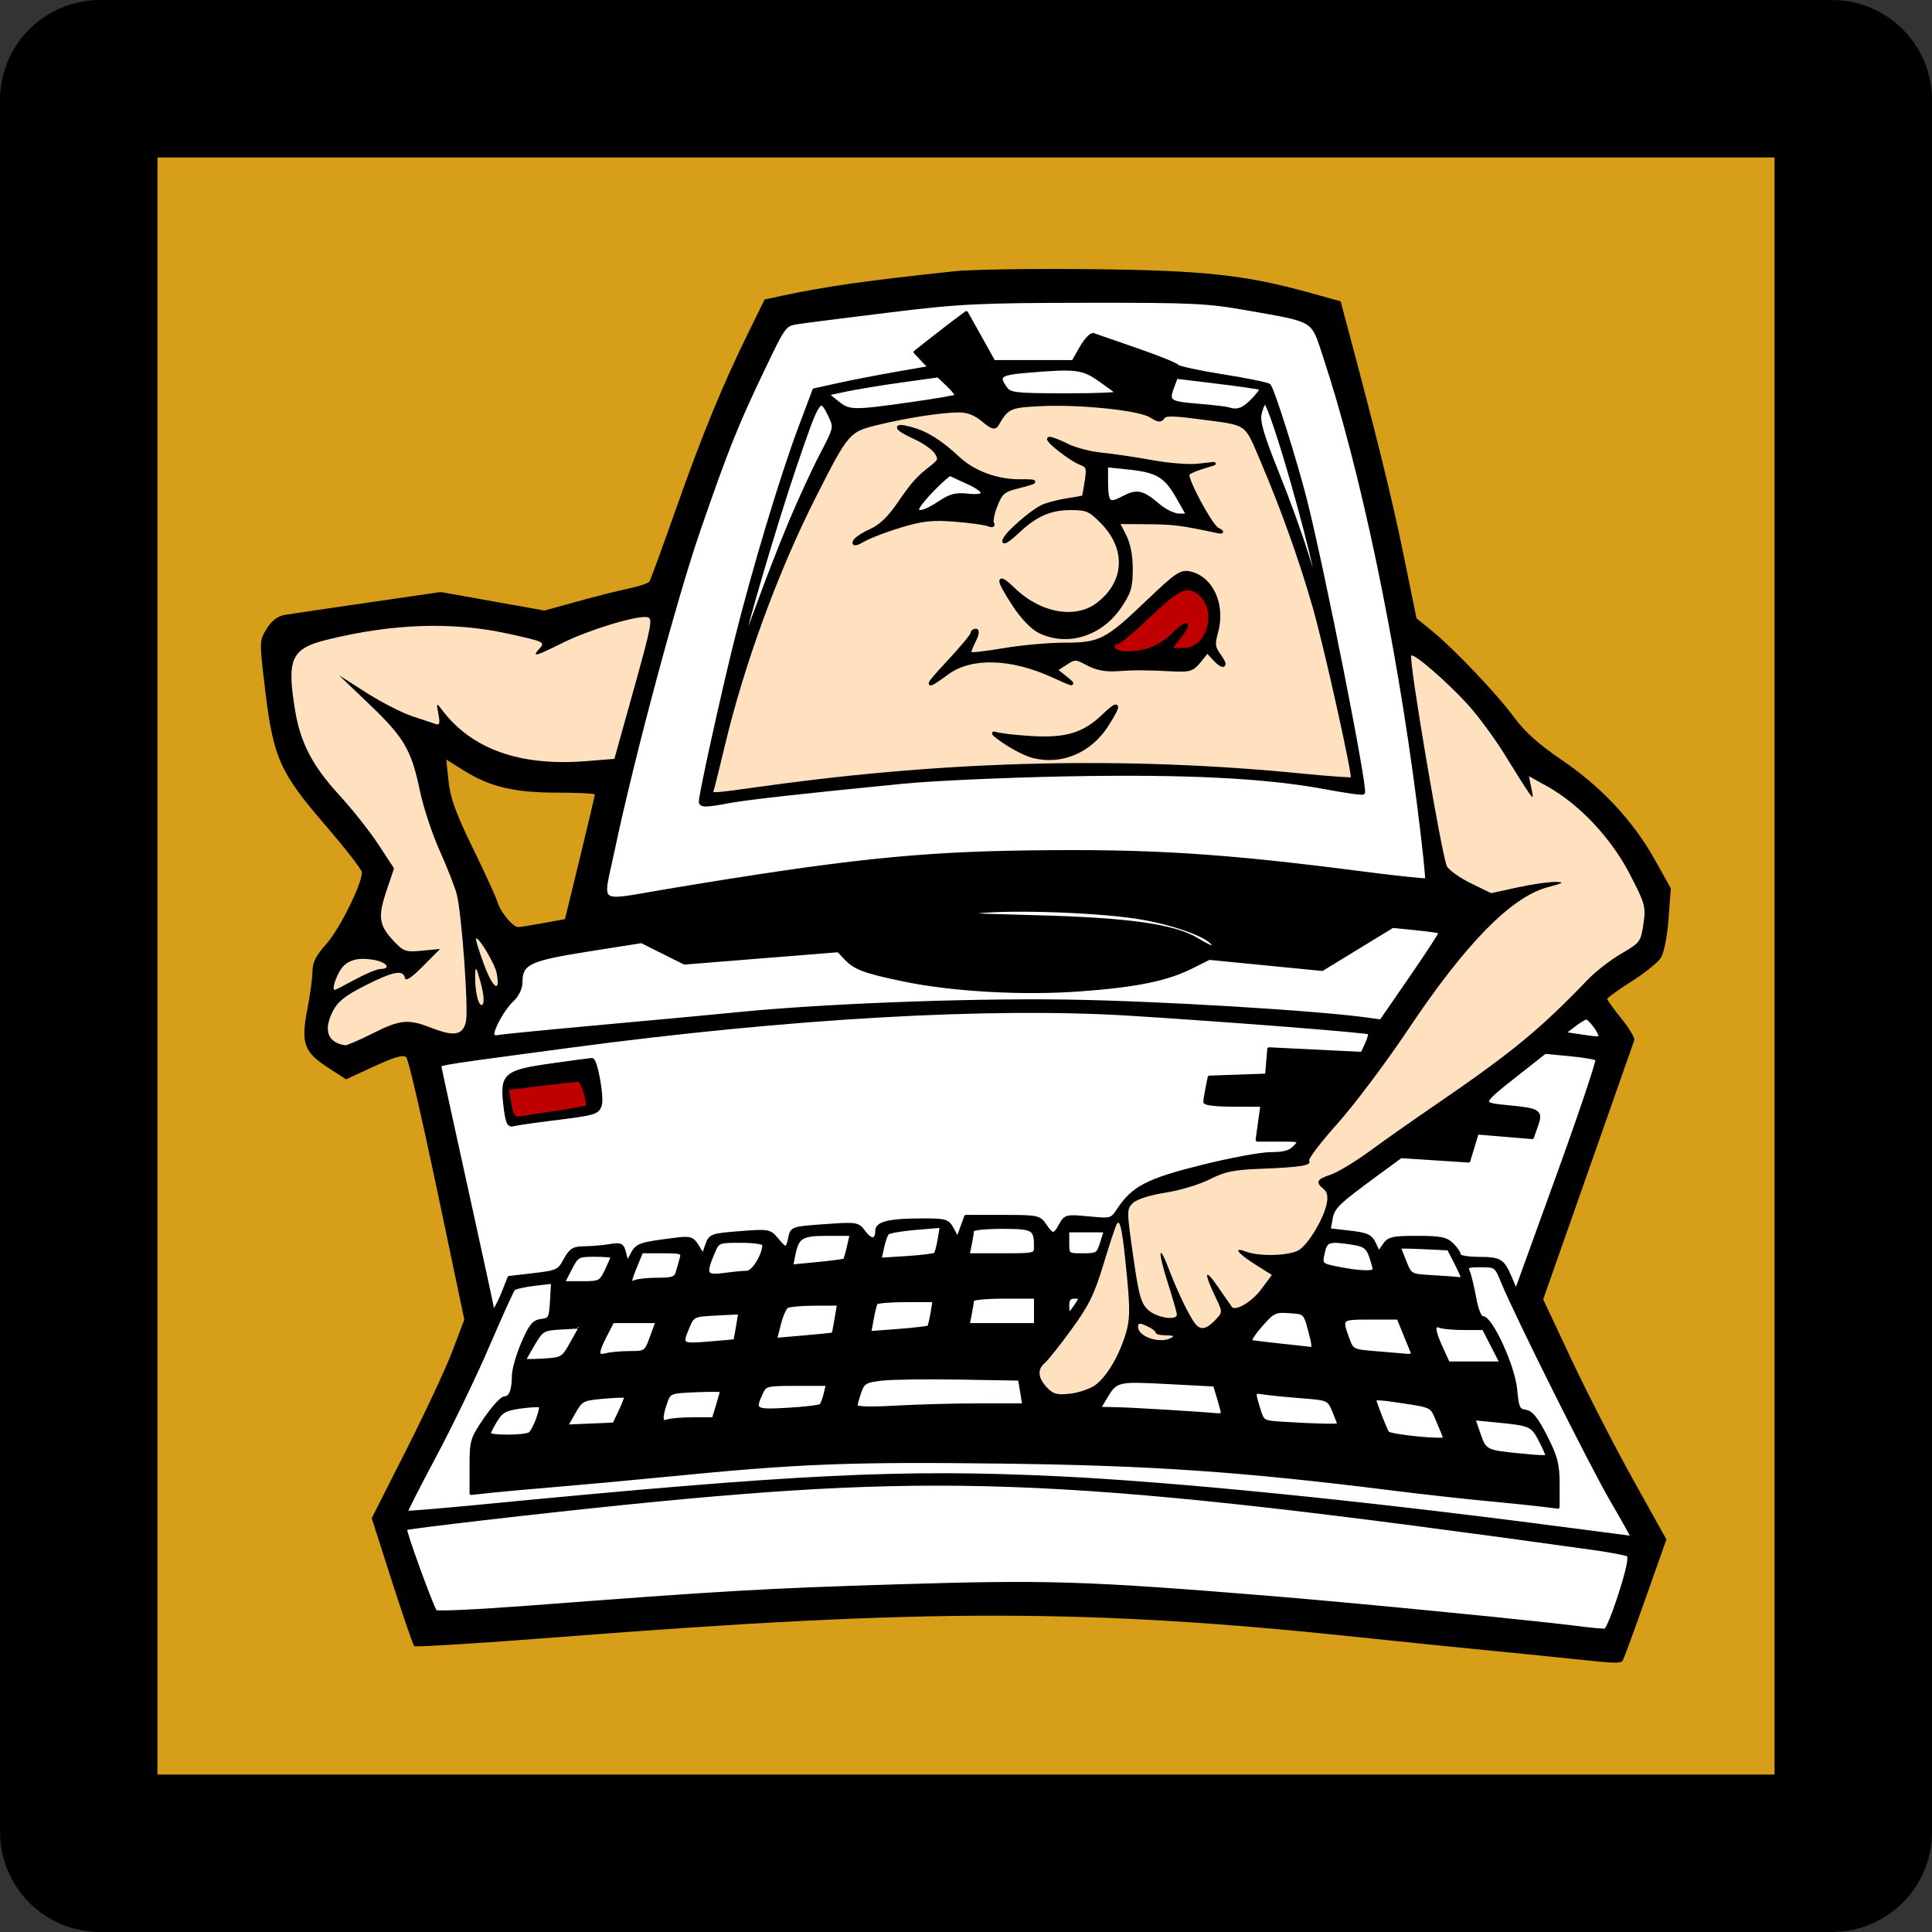 <?xml version="1.0" encoding="UTF-8" standalone="no"?>
<!DOCTYPE svg PUBLIC "-//W3C//DTD SVG 1.1//EN" "http://www.w3.org/Graphics/SVG/1.1/DTD/svg11.dtd">
<svg width="100%" height="100%" viewBox="0 0 500 500" version="1.1" xmlns="http://www.w3.org/2000/svg" xmlns:xlink="http://www.w3.org/1999/xlink" xml:space="preserve" xmlns:serif="http://www.serif.com/" style="fill-rule:evenodd;clip-rule:evenodd;stroke-linejoin:round;">
    <rect x="0" y="0" width="500" height="500" fill="#333333" stroke="none"/>
    <g transform="matrix(1,0,0,1,-0.478,0.478)">
        <g id="Icon">
            <path id="rect4755" d="M480.105,25.392C480.105,22.358 477.642,19.895 474.608,19.895L26.348,19.895C23.314,19.895 20.851,22.358 20.851,25.392L20.851,473.652C20.851,476.686 23.314,479.149 26.348,479.149L474.608,479.149C477.642,479.149 480.105,476.686 480.105,473.652L480.105,25.392Z" style="fill:rgb(214,158,25);stroke:black;stroke-width:40.75px;"/>
        </g>
    </g>
    <g id="PressAnyKey" transform="matrix(0.913,0,0,0.903,63.702,65.144)">
        <path id="path4873" d="M221.84,4.969C212.01,5.044 203.81,5.271 200.81,5.594C175.58,8.317 164.59,9.899 152.03,12.594L146.97,13.688L142.5,22.875C135.05,38.202 129.26,52.453 121.91,73.531C118.08,84.497 114.69,93.879 114.34,94.5C114.34,94.504 114.35,94.527 114.34,94.531C114.34,94.539 114.32,94.555 114.31,94.562C113.85,95.059 111.33,95.921 108.56,96.5C105.68,97.103 99.096,98.771 93.938,100.22L84.562,102.84L69.875,100.19L55.156,97.531L34.75,100.53C23.518,102.18 12.879,103.76 11.125,104.06C8.891,104.44 7.326,105.63 5.844,108.03C3.733,111.45 3.712,111.51 5.406,125.72C7.713,145.06 9.555,149.24 22.562,164.5C28.068,170.96 32.603,176.86 32.812,177.84C32.815,177.86 32.812,177.89 32.812,177.91C32.812,181.24 26.523,194.07 22.844,198.25C19.89,201.61 18.812,203.7 18.812,206.09C18.812,207.89 18.173,212.8 17.375,216.97C15.492,226.81 16.334,229.3 23.125,233.78L28.312,237.19L36.312,233.47C41.977,230.83 44.351,230.12 45.281,230.78C45.326,230.82 45.368,230.87 45.406,230.91C45.411,230.91 45.432,230.93 45.438,230.94C46.131,232.07 50.006,249.03 54.156,269.06L61.844,306.06L58.469,315.06C56.615,320.01 50.706,332.79 45.344,343.5L35.594,362.97L41.312,381C44.281,390.38 47.002,398.41 47.594,399.53C47.603,399.55 47.617,399.58 47.625,399.59C47.629,399.6 47.653,399.62 47.656,399.62C47.659,399.63 47.653,399.65 47.656,399.66L47.719,399.66C48.914,399.9 67.522,398.73 89.812,396.97C192.432,388.88 238.622,388.89 314.942,397.03C327.372,398.36 344.692,400.14 353.442,401C362.182,401.86 372.912,402.97 377.312,403.44C387.232,404.49 389.242,404.63 390.002,403.97L390.092,403.88C390.112,403.86 390.152,403.83 390.162,403.81C390.192,403.76 390.222,403.71 390.252,403.66C390.252,403.65 390.282,403.63 390.282,403.62C390.662,402.9 393.512,395.03 396.692,385.91L402.592,369.06L393.222,352.06C388.072,342.71 380.202,327.22 375.752,317.66L367.662,300.25L380.382,263.69C387.362,243.57 393.242,226.6 393.472,226C393.472,225.99 393.502,225.98 393.502,225.97L393.502,225.81C393.432,224.94 391.912,222.39 389.882,219.84C387.692,217.1 385.872,214.56 385.812,214.16L385.812,214.12C385.812,214.12 385.842,214.1 385.842,214.09C386.152,213.58 389.092,211.45 392.622,209.19C396.362,206.79 400.122,203.75 400.972,202.44C401.892,201.02 402.792,196.46 403.192,191.25L403.842,182.44L399.162,174C393.002,162.94 384.042,153.29 372.812,145.59C366.412,141.21 362.442,137.6 359.412,133.44C354.502,126.69 342.312,113.75 336.002,108.56L331.752,105.06L327.912,86.062C324.722,70.284 320.092,51.415 311.412,18.656L310.252,14.219L301.782,11.844C283.192,6.617 271.502,5.34 239.312,5C233.382,4.937 227.362,4.926 221.842,4.969L221.84,4.969ZM56.72,145.529L61.532,148.589C69.018,153.349 75.837,154.999 88.063,155.029C93.422,155.039 97.922,155.229 98.72,155.469C98.726,155.469 98.745,155.499 98.751,155.499L98.782,155.499C98.79,155.499 98.808,155.529 98.813,155.529L98.845,155.529L98.845,155.559C98.793,156.069 96.917,164.119 94.626,173.659L90.376,191.279L84.251,192.409C80.871,193.029 77.654,193.559 77.126,193.559C75.633,193.559 72.122,189.339 71.313,186.559C70.913,185.189 67.772,178.209 64.313,171.059C59.477,161.059 57.874,156.599 57.376,151.779L56.72,145.529Z" style="fill-rule:nonzero;"/>
        <path id="path4997" d="M389.56,384.53C391.77,377.52 392.48,373.96 391.74,373.5C391.15,373.13 386.76,372.28 381.99,371.61C235.35,350.93 199.61,349.24 107.82,358.59C83.557,361.07 45.514,365.53 45.093,365.95C44.668,366.37 52.747,388.86 53.654,389.78C54.05,390.18 65.837,389.62 79.848,388.55C136.04,384.23 146.83,383.6 184.688,382.42C226.828,381.11 237.818,381.45 288.818,385.63C313.088,387.62 365.288,392.79 377.818,394.43C381.398,394.9 384.768,395.2 385.308,395.09C385.858,394.98 387.768,390.23 389.558,384.53L389.56,384.53Z" style="fill:white;fill-rule:nonzero;stroke:black;stroke-width:1px;stroke-linejoin:miter;"/>
        <path id="path4995" d="M392.82,368.13C392.82,367.9 390.26,363.29 387.14,357.88C381.44,348.03 359.8,304.23 356.22,295.31C354.36,290.66 354.23,290.56 349.97,290.56C346.19,290.55 345.71,290.79 346.37,292.3C346.79,293.26 347.6,296.64 348.17,299.8C348.8,303.31 349.71,305.55 350.5,305.55C352.88,305.55 359.2,319.51 359.78,326.05C360.26,331.34 360.59,332.09 362.6,332.37C364.28,332.61 365.78,334.49 368.35,339.6C371.27,345.4 371.82,347.56 371.82,353.12L371.82,359.74L367.07,359.15C364.46,358.82 357.37,358.09 351.32,357.52C345.27,356.95 333.32,355.6 324.76,354.52C282.09,349.12 256.57,347.35 213.82,346.82C170.97,346.29 156.67,346.86 119.32,350.59C108.87,351.63 94.698,352.95 87.823,353.52C80.948,354.09 72.735,354.84 69.573,355.18L63.823,355.81L63.823,348.13C63.823,340.8 64.01,340.17 67.86,334.5C70.08,331.23 72.507,328.55 73.253,328.55C74.934,328.55 75.824,326.36 75.82,322.22C75.818,320.48 77,316.26 78.447,312.86C80.62,307.74 81.532,306.61 83.7,306.36C86.124,306.07 86.346,305.64 86.63,300.66L86.937,295.26L81.707,295.88C78.83,296.22 76.155,296.85 75.764,297.27C75.372,297.7 72.09,305.03 68.472,313.55C64.853,322.08 58.09,336.25 53.442,345.05C48.795,353.85 45.118,361.18 45.273,361.33C45.427,361.49 54.951,360.69 66.438,359.57C155.89,350.8 185.968,349.31 230.318,351.46C262.798,353.04 314.088,358.2 369.318,365.46C381.418,367.05 391.658,368.4 392.068,368.45C392.488,368.51 392.818,368.36 392.818,368.13L392.82,368.13Z" style="fill:white;fill-rule:nonzero;stroke:black;stroke-width:1px;stroke-linejoin:miter;"/>
        <path id="path4993" d="M368.82,345.01C368.82,344.71 367.93,342.72 366.84,340.58C364.62,336.23 364.06,335.98 354.61,335.06L347.89,334.4L349.44,338.95C351.09,343.77 351.41,343.94 360.82,344.88C367.3,345.53 368.82,345.55 368.82,345.01Z" style="fill:white;fill-rule:nonzero;stroke:black;stroke-width:1px;stroke-linejoin:miter;"/>
        <path id="path4991" d="M339.82,340.13C339.82,339.9 338.96,337.7 337.9,335.24C335.83,330.4 336.93,330.89 323.82,328.96C321.62,328.64 319.82,328.63 319.82,328.94C319.82,329.65 323.01,337.89 323.53,338.51C324.34,339.5 339.82,341.04 339.82,340.13Z" style="fill:white;fill-rule:nonzero;stroke:black;stroke-width:1px;stroke-linejoin:miter;"/>
        <path id="path4989" d="M80.409,338.79C81.642,337.95 84.063,331.46 83.391,330.79C83.149,330.54 80.637,330.66 77.808,331.05C73.477,331.65 72.364,332.26 70.748,334.91C69.693,336.64 68.829,338.39 68.826,338.8C68.822,339.77 78.977,339.75 80.409,338.79Z" style="fill:white;fill-rule:nonzero;stroke:black;stroke-width:1px;stroke-linejoin:miter;"/>
        <path id="path4987" d="M106.13,332.19C107.12,330.07 107.8,328.19 107.62,328.02C107.45,327.84 104.54,327.95 101.17,328.25C95.299,328.79 94.955,328.97 92.844,332.73L90.641,336.65L97.478,336.35L104.31,336.05L106.13,332.19Z" style="fill:white;fill-rule:nonzero;stroke:black;stroke-width:1px;stroke-linejoin:miter;"/>
        <path id="path4985" d="M309.82,336.17C309.82,335.97 309.16,334.21 308.35,332.26C306.87,328.74 306.84,328.72 299.1,328.1C294.82,327.76 290.09,327.28 288.57,327.04C285.43,326.54 285.43,326.52 286.97,331.64C288.1,335.41 288.19,335.47 293.72,335.82C303.25,336.42 309.82,336.57 309.82,336.17Z" style="fill:white;fill-rule:nonzero;stroke:black;stroke-width:1px;stroke-linejoin:miter;"/>
        <path id="path4983" d="M126.75,334.55L132.51,334.55L133.66,330.69C134.3,328.56 134.82,326.65 134.83,326.44C134.83,326.22 131.48,326.2 127.4,326.38C120.11,326.7 119.94,326.76 118.89,329.78C117.36,334.17 117.52,335.88 119.4,335.16C120.27,334.82 123.58,334.55 126.75,334.55Z" style="fill:white;fill-rule:nonzero;stroke:black;stroke-width:1px;stroke-linejoin:miter;"/>
        <path id="path4981" d="M276.82,332.92C276.82,332.57 276.31,330.59 275.69,328.51L274.56,324.74L261.19,324.03C246.8,323.26 246.54,323.32 243.52,328.47L241.71,331.55L247.02,331.67C251.64,331.78 270.06,332.9 275.07,333.38C276.04,333.48 276.82,333.27 276.82,332.92Z" style="fill:white;fill-rule:nonzero;stroke:black;stroke-width:1px;stroke-linejoin:miter;"/>
        <path id="path4979" d="M162.94,330.68C163.29,330.33 163.86,328.81 164.21,327.3L164.86,324.55L156,324.55C147.48,324.55 147.1,324.65 145.98,327.1C143.69,332.12 144.1,332.37 153.57,331.82C158.39,331.54 162.6,331.03 162.94,330.68Z" style="fill:white;fill-rule:nonzero;stroke:black;stroke-width:1px;stroke-linejoin:miter;"/>
        <path id="path4977" d="M207.92,330.56L220.51,330.55L219.9,326.8L219.29,323.05L202.31,322.75C192.97,322.58 182.99,322.72 180.15,323.06C175.49,323.61 174.87,323.99 173.9,326.76C173.31,328.46 172.82,330.3 172.82,330.85C172.82,331.5 176.78,331.63 184.07,331.21C190.26,330.85 200.99,330.56 207.92,330.56Z" style="fill:white;fill-rule:nonzero;stroke:black;stroke-width:1px;stroke-linejoin:miter;"/>
        <path id="path4973" d="M92.288,312.84C93.682,310.34 94.823,308.24 94.824,308.18C94.825,308.11 92.369,308.2 89.366,308.39C84.11,308.72 83.813,308.89 81.365,313.07C79.967,315.46 78.822,317.55 78.821,317.73C78.821,317.91 81.28,317.9 84.286,317.71C89.614,317.38 89.817,317.26 92.288,312.84Z" style="fill:white;fill-rule:nonzero;stroke:black;stroke-width:1px;stroke-linejoin:miter;"/>
        <path id="path4971" d="M353.32,313.55L350.79,308.55L345.39,308.55C342.42,308.55 339.27,308.28 338.4,307.94C336.29,307.13 336.41,309.05 338.8,314.3L340.72,318.55L355.86,318.55L353.32,313.55Z" style="fill:white;fill-rule:nonzero;stroke:black;stroke-width:1px;stroke-linejoin:miter;"/>
        <path id="path4969" d="M108.83,315.57C113.26,315.55 113.37,315.48 114.96,311.05L116.57,306.55L103.86,306.55L101.84,310.51C99.209,315.68 99.26,316.94 102.07,316.18C103.31,315.85 106.35,315.57 108.83,315.57Z" style="fill:white;fill-rule:nonzero;stroke:black;stroke-width:1px;stroke-linejoin:miter;"/>
        <path id="path4967" d="M330.54,315.3C330.27,314.61 329.27,312.14 328.32,309.8L326.61,305.55L318.71,305.55C310.11,305.55 310.08,305.57 312.23,311.55C313.47,315 313.59,315.06 320.41,315.62C324.21,315.94 328.16,316.28 329.18,316.37C330.31,316.48 330.84,316.06 330.54,315.3Z" style="fill:white;fill-rule:nonzero;stroke:black;stroke-width:1px;stroke-linejoin:miter;"/>
        <path id="path4965" d="M302.18,311.8C300.18,303.72 300.46,304.07 295.76,303.72C291.61,303.42 291.08,303.68 287.58,307.72C285.52,310.1 284.22,312.18 284.68,312.34C285.15,312.49 289.08,312.99 293.43,313.45C297.77,313.91 301.67,314.35 302.09,314.42C302.51,314.49 302.55,313.31 302.18,311.8Z" style="fill:white;fill-rule:nonzero;stroke:black;stroke-width:1px;stroke-linejoin:miter;"/>
        <path id="path4963" d="M138.53,312.13C138.64,312.04 139.02,310.19 139.37,308.01L140,304.05L133.32,304.39C126.8,304.72 126.61,304.81 125.23,308.11C123.04,313.36 123.2,313.49 131.07,312.85C135.06,312.54 138.41,312.21 138.53,312.13Z" style="fill:white;fill-rule:nonzero;stroke:black;stroke-width:1px;stroke-linejoin:miter;"/>
        <path id="path4959" d="M166.46,310.21C166.53,310.12 166.91,308.14 167.3,305.8L168,301.55L161.16,301.57C157.4,301.58 153.83,301.91 153.24,302.32C152.64,302.72 151.66,305.02 151.06,307.42L149.97,311.8L158.15,311.09C162.64,310.7 166.38,310.3 166.46,310.21Z" style="fill:white;fill-rule:nonzero;stroke:black;stroke-width:1px;stroke-linejoin:miter;"/>
        <path id="path4957" d="M193.51,308.2C193.73,307.98 194.17,306.17 194.5,304.18L195.08,300.55L187.01,300.55C182.57,300.55 178.75,300.89 178.51,301.3C178.28,301.71 177.77,303.81 177.38,305.96L176.67,309.86L184.9,309.23C189.42,308.88 193.29,308.41 193.51,308.2Z" style="fill:white;fill-rule:nonzero;stroke:black;stroke-width:1px;stroke-linejoin:miter;"/>
        <path id="path4953" d="M223.82,303.55L223.82,299.55L214.82,299.55C209.87,299.55 205.82,299.95 205.82,300.43C205.82,300.91 205.54,302.71 205.2,304.43L204.57,307.55L223.82,307.55L223.82,303.55Z" style="fill:white;fill-rule:nonzero;stroke:black;stroke-width:1px;stroke-linejoin:miter;"/>
        <path id="path4951" d="M235.23,302.05C236.79,299.67 236.77,299.55 234.85,299.55C233.35,299.55 232.82,300.21 232.82,302.05C232.82,303.43 233,304.55 233.21,304.55C233.42,304.55 234.33,303.43 235.23,302.05Z" style="fill:white;fill-rule:nonzero;stroke:black;stroke-width:1px;stroke-linejoin:miter;"/>
        <path id="path4949" d="M72.948,298.22L74.573,294.05L81.585,293.22C88.203,292.43 88.699,292.2 90.437,288.97C91.993,286.08 92.821,285.55 95.8,285.54C97.738,285.53 100.95,285.26 102.94,284.93C106.28,284.38 106.61,284.55 107.27,287.19L107.99,290.05L109.42,287.35C110.86,284.6 111.53,284.37 121.83,283.07C125.92,282.56 126.48,282.75 127.94,285.15L129.54,287.8L130.58,284.83C131.58,281.94 131.83,281.85 139.97,281.2C148.05,280.56 148.39,280.62 150.36,283.04C152.96,286.24 153.44,286.19 154.14,282.71C154.71,279.88 154.79,279.85 164.02,279.2C173.15,278.54 173.36,278.58 175.16,281.05C177.14,283.75 178.82,283.55 178.82,280.62C178.82,278.39 182.4,277.55 191.92,277.55C198.36,277.55 198.85,277.71 200.23,280.3L201.7,283.05L202.86,279.8L204.02,276.55L214.4,276.55C224.37,276.55 224.84,276.65 226.41,279.05C228.48,282.2 229.15,282.19 230.88,278.94C232.23,276.43 232.51,276.36 238.8,276.97C245.24,277.59 245.35,277.56 247.32,274.56C251.48,268.23 255.52,266.11 270.88,262.23C278.88,260.21 287.7,258.55 290.47,258.55C294.24,258.55 295.97,258.05 297.32,256.55C299.11,254.57 299.07,254.55 292.88,254.55L286.64,254.55L287.32,249.55L288.01,244.55L279.92,244.55C275.46,244.55 271.82,244.16 271.82,243.68C271.82,243.2 272.1,241.41 272.44,239.72L273.06,236.63L281.19,236.34L289.32,236.05L289.63,232.28L289.95,228.51L316.37,229.83L317.64,227.06C318.33,225.54 318.7,224.1 318.47,223.86C317.97,223.36 277.9,220.19 250.32,218.46C210.66,215.98 153.87,219.27 91.82,227.64C56.422,232.41 54.823,232.66 54.823,233.34C54.823,233.63 58.198,249.33 62.323,268.22C66.448,287.1 69.823,302.86 69.823,303.22C69.823,304.7 71.418,302.14 72.948,298.22Z" style="fill:white;fill-rule:nonzero;stroke:black;stroke-width:1px;stroke-linejoin:miter;"/>
        <path id="path4947" d="M73.388,244.42C72.418,235.85 73.45,234.98 86.843,233.08C92.607,232.26 97.628,231.58 98.002,231.57C99.09,231.54 101.02,242.34 100.33,244.54C99.609,246.8 98.883,247.01 86.323,248.58C81.373,249.2 76.595,249.91 75.705,250.15C74.389,250.52 73.956,249.45 73.388,244.42Z" style="fill-rule:nonzero;stroke:black;stroke-width:1px;stroke-linejoin:miter;"/>
        <path id="path4945" d="M89.294,246.49C93.128,245.92 96.441,245.27 96.656,245.05C97.41,244.3 95.313,237.43 94.323,237.41C93.773,237.4 88.956,237.92 83.619,238.58L73.915,239.77L74.456,242.91C75.415,248.49 75.587,248.68 79.06,248.1C80.854,247.79 85.46,247.07 89.294,246.49Z" style="fill:rgb(191,0,0);fill-rule:nonzero;stroke:black;stroke-width:1px;stroke-linejoin:miter;"/>
        <path id="path4943" d="M382.97,231.4C382.61,231.05 379.14,230.44 375.24,230.07L368.17,229.38L360.74,235.29C349.4,244.33 349.41,244.29 357.64,245.1C366.64,245.99 367.15,246.33 365.69,250.5L364.54,253.82L356.72,253.16L348.91,252.51L347.71,256.53L346.51,260.54L336.9,259.91L327.29,259.28L320.3,264.46C309.21,272.7 308.04,273.87 307.46,277.21L306.91,280.37L312.74,281.04C317.77,281.63 318.75,282.09 319.81,284.39L321.04,287.05L322.55,284.8C323.91,282.79 324.89,282.55 331.94,282.55C338.49,282.55 340.16,282.89 341.82,284.55C342.92,285.65 343.82,287 343.82,287.55C343.82,288.1 346.19,288.56 349.07,288.57C355.47,288.59 356.15,288.99 358.29,294.05L359.98,298.05L371.8,265.05C378.3,246.9 383.33,231.76 382.97,231.4Z" style="fill:white;fill-rule:nonzero;stroke:black;stroke-width:1px;stroke-linejoin:miter;"/>
        <path id="path4941" d="M102.14,292.02C103.06,290.07 103.82,288.27 103.82,288.02C103.82,287.76 101.58,287.55 98.843,287.55C94.04,287.55 93.791,287.69 91.823,291.55L89.782,295.55L95.117,295.55C100.24,295.55 100.52,295.41 102.14,292.02Z" style="fill:white;fill-rule:nonzero;stroke:black;stroke-width:1px;stroke-linejoin:miter;"/>
        <path id="path4939" d="M116.84,294.55C120.83,294.55 121.79,294.2 122.26,292.55C122.57,291.45 123.08,289.65 123.39,288.55C123.91,286.71 123.48,286.55 118,286.55L112.04,286.55L110.43,290.57C108.44,295.55 108.44,295.91 110.4,295.16C111.27,294.82 114.17,294.55 116.84,294.55Z" style="fill:white;fill-rule:nonzero;stroke:black;stroke-width:1px;stroke-linejoin:miter;"/>
        <path id="path4937" d="M344.82,294.01C344.82,293.71 343.93,291.73 342.84,289.59L340.87,285.72L333.84,285.38C329.98,285.2 326.82,285.15 326.82,285.28C326.82,285.41 327.54,287.3 328.41,289.49C330,293.45 330.02,293.46 336.16,293.81C339.55,294.01 342.89,294.25 343.57,294.36C344.26,294.46 344.82,294.31 344.82,294.01Z" style="fill:white;fill-rule:nonzero;stroke:black;stroke-width:1px;stroke-linejoin:miter;"/>
        <path id="path4935" d="M142.01,292.55C143.77,292.55 146.82,287.49 146.82,284.58C146.82,283.98 144.11,283.55 140.27,283.55C133.74,283.55 133.72,283.56 132.27,287.02C129.74,293.08 130.17,293.91 135.46,293.19C138.01,292.84 140.96,292.55 142.01,292.55Z" style="fill:white;fill-rule:nonzero;stroke:black;stroke-width:1px;stroke-linejoin:miter;"/>
        <path id="path4933" d="M319.82,291.7C319.82,291.23 319.35,289.49 318.77,287.82C317.92,285.39 316.98,284.67 314.02,284.18C307.04,283.03 306.03,283.31 305.31,286.62C304.48,290.38 304.51,290.4 309.93,291.47C315.87,292.64 319.82,292.73 319.82,291.7Z" style="fill:white;fill-rule:nonzero;stroke:black;stroke-width:1px;stroke-linejoin:miter;"/>
        <path id="path4931" d="M169.66,289.02C169.85,288.85 170.36,287.1 170.8,285.13L171.61,281.55L164.84,281.55C157.38,281.55 156.23,282.26 155.18,287.51L154.53,290.78L161.92,290.06C165.99,289.66 169.47,289.19 169.66,289.02Z" style="fill:white;fill-rule:nonzero;stroke:black;stroke-width:1px;stroke-linejoin:miter;"/>
        <path id="path4929" d="M195.38,287.32C195.67,287.04 196.18,285.1 196.52,283.02L197.14,279.24L189.82,279.85C185.8,280.19 182.18,280.82 181.77,281.26C181.37,281.69 180.71,283.58 180.32,285.44L179.6,288.83L187.23,288.34C191.43,288.07 195.09,287.61 195.38,287.32Z" style="fill:white;fill-rule:nonzero;stroke:black;stroke-width:1px;stroke-linejoin:miter;"/>
        <path id="path4927" d="M223.82,285.13C223.82,279.92 223.19,279.55 214.22,279.55C209.6,279.55 205.82,279.95 205.82,280.43C205.82,280.91 205.54,282.71 205.2,284.43L204.57,287.55L214.2,287.55C223.71,287.55 223.82,287.52 223.82,285.13Z" style="fill:white;fill-rule:nonzero;stroke:black;stroke-width:1px;stroke-linejoin:miter;"/>
        <path id="path4925" d="M242.56,284.05L243.64,280.55L232.82,280.55L232.82,284.05C232.82,287.51 232.87,287.55 237.15,287.55C241.23,287.55 241.55,287.35 242.56,284.05Z" style="fill:white;fill-rule:nonzero;stroke:black;stroke-width:1px;stroke-linejoin:miter;"/>
        <path id="path4921" d="M101.82,221.98C117.5,220.55 134.15,218.98 138.82,218.5C162.71,216.04 203.83,214.42 232.32,214.83C257.9,215.19 303.59,217.96 318.01,220.03L321.69,220.55L330.3,207.93C335.04,200.99 338.77,195.17 338.59,194.98C338.41,194.8 335.26,194.34 331.61,193.97L324.96,193.29L314.98,199.46L304.99,205.63L288.98,204.04L272.96,202.45L268,204.96C260.93,208.54 252.36,210.31 236.32,211.5C220.04,212.7 200.2,211.57 186.32,208.65C175.32,206.33 172.6,205.31 169.96,202.47L167.9,200.26L146.08,202.03L124.26,203.8L118.17,200.73L112.08,197.65L96.701,200.11C80.039,202.78 77.823,203.88 77.823,209.49C77.823,211.07 76.807,213.16 75.379,214.5C72.988,216.74 69.823,222.36 69.823,224.36C69.823,224.91 70.61,225.19 71.573,224.98C72.535,224.76 86.148,223.42 101.82,221.98Z" style="fill:white;fill-rule:nonzero;stroke:black;stroke-width:1px;stroke-linejoin:miter;"/>
        <path id="path4919" d="M383.82,224.77C383.82,223.57 380.81,219.55 379.9,219.55C379.46,219.55 377.8,220.56 376.22,221.8L373.35,224.05L377.34,224.66C383.49,225.6 383.82,225.6 383.82,224.77Z" style="fill:white;fill-rule:nonzero;stroke:black;stroke-width:1px;stroke-linejoin:miter;"/>
        <path id="path4975" d="M240.69,324.82C243.93,322.41 247.35,316.62 249.29,310.23C250.48,306.31 250.57,303.4 249.77,294.73C248.47,280.74 247.76,276.91 246.79,278.67C246.38,279.43 244.66,284.68 242.97,290.34C240.44,298.82 238.85,302.09 233.91,308.92C230.62,313.49 227.23,317.8 226.37,318.51C224.23,320.29 224.44,322.76 226.97,325.48C228.77,327.41 229.83,327.7 233.58,327.28C236.04,327 239.24,325.89 240.69,324.82ZM262.74,310.91C262.97,310.71 261.96,310.55 260.49,310.55C259.02,310.55 257.82,310.21 257.81,309.8C257.81,309.39 256.69,308.53 255.31,307.9C253.32,306.97 252.82,307.01 252.82,308.09C252.82,311.26 259.98,313.29 262.74,310.91ZM274.65,306.24C276.81,303.94 276.81,303.9 274.95,299.99C271.38,292.51 271.58,290.95 275.38,296.55C277.44,299.58 279.26,302.22 279.42,302.42C280.49,303.72 285.12,300.92 287.7,297.41L290.75,293.26L286.41,290.5C281.1,287.14 279.52,285.1 283.33,286.55C287.35,288.08 296.07,287.77 298.59,286.01C301.29,284.11 305.4,277.14 306.27,272.96C306.72,270.78 306.46,269.49 305.37,268.59C303.05,266.67 303.46,265.83 307.36,264.54C309.3,263.9 314.36,260.81 318.61,257.67C322.85,254.53 330.82,248.86 336.32,245.06C358.76,229.55 366.57,223.08 380.32,208.6C382.52,206.28 386.8,202.93 389.82,201.16C395.11,198.05 395.34,197.73 396.07,192.66C396.79,187.66 396.58,186.9 392.12,178.22C386.85,167.95 377.82,158.28 368.73,153.18L363.61,150.32L364.3,153.68C364.94,156.78 364.88,156.89 363.59,155.05C362.81,153.95 359.8,149.14 356.9,144.37C354.01,139.59 349.2,133 346.23,129.71C340.28,123.14 331.01,115.03 330.28,115.76C329.43,116.61 339.05,174.01 340.41,176.21C341.15,177.4 344.26,179.6 347.34,181.1L352.93,183.84L360.4,182.19C364.52,181.29 369.33,180.58 371.1,180.62C373.83,180.67 373.5,180.91 368.95,182.13C358.65,184.9 345.76,198.16 329.53,222.69C323.22,232.24 314.15,244.45 309.39,249.83C304.63,255.21 301,260.03 301.32,260.55C302.13,261.86 298.88,262.4 287.82,262.82C279.94,263.12 277.44,263.64 273.15,265.85C270.3,267.31 264.68,269.03 260.65,269.66C256.33,270.34 252.55,271.55 251.43,272.6C249.58,274.36 249.58,274.65 251.42,287.72C253.03,299.17 253.63,301.37 255.7,303.3C258.09,305.53 263.82,306.44 263.82,304.6C263.82,304.08 262.66,299.99 261.25,295.51C258.28,286.12 258.62,283.71 261.73,292.03C264,298.09 267.46,305.29 269.07,307.3C270.55,309.15 272.21,308.83 274.65,306.24ZM35.82,224.05C43.876,219.99 45.892,219.82 52.898,222.58C58.999,224.99 61.457,224.48 62.301,220.64C63.079,217.1 61.094,189.42 59.68,184.09C59.102,181.91 56.918,176.29 54.826,171.59C52.734,166.89 50.231,159.23 49.264,154.55C46.82,142.74 44.816,139.27 34.94,129.72L26.32,121.39L34.08,126.39C38.349,129.15 44.199,132.17 47.08,133.12C49.962,134.07 52.954,135.08 53.728,135.36C54.838,135.78 55.001,135.16 54.496,132.47C53.898,129.28 53.954,129.19 55.322,131.05C63.727,142.51 77.501,147.53 96.351,146L104.377,145.35L109.937,125.2C115.007,106.82 115.327,105.02 113.677,104.73C110.667,104.21 97.18,108.35 89.803,112.06C81.894,116.04 80.827,116.31 83.196,113.69C84.822,111.89 84.497,111.74 74.101,109.44C58.462,105.98 41.364,106.57 22.82,111.23C12.788,113.75 11.478,116.69 13.854,131.33C15.373,140.69 18.779,147.34 26.303,155.62C30.019,159.71 35.054,166.13 37.491,169.89L41.923,176.73L39.774,183.19C37.293,190.64 37.641,193.08 41.828,197.56C44.641,200.57 45.217,200.77 49.913,200.32L54.97,199.83L50.145,204.74C46.734,208.21 45.225,209.19 44.996,208.1C44.493,205.69 41.709,206.24 33.751,210.3C28.043,213.22 25.999,214.86 24.569,217.7C21.827,223.14 23.113,226.69 28.095,227.44C28.521,227.5 31.997,225.98 35.82,224.05ZM66.465,209.45C65.251,204.97 64.986,204.58 64.911,207.18C64.771,211.96 65.958,216.81 67.012,215.76C67.568,215.2 67.353,212.72 66.465,209.45ZM30.91,208.57C33.885,206.93 37.107,205.58 38.07,205.57C41.188,205.54 39.921,203.66 36.326,202.99C31.271,202.04 28.068,203.17 26.338,206.52C24.917,209.26 24.382,211.55 25.16,211.55C25.347,211.55 27.935,210.21 30.91,208.57ZM71.01,206.74C70.504,204.06 65.848,196.19 65.173,196.87C64.978,197.06 66.017,200.47 67.481,204.43C69.991,211.23 72.123,212.62 71.01,206.74Z" style="fill:rgb(255,225,191);fill-rule:nonzero;"/>
        <path id="path4911" d="M273.91,198.16C271.92,195.76 263.43,192.67 254.2,190.98C243.27,188.98 217.82,187.99 207.2,189.15C200.31,189.91 202.33,190.09 223.32,190.64C249.96,191.33 263.04,193.17 269.49,197.13C273.83,199.8 275.62,200.22 273.91,198.16Z" style="fill:white;fill-rule:nonzero;stroke:black;stroke-width:1px;stroke-linejoin:miter;"/>
        <path id="path4909" d="M182.32,194.01C187.27,192.71 190.41,191.63 189.3,191.6C186.72,191.54 172.94,195.34 170.88,196.68C169.63,197.5 169.71,197.57 171.32,197.03C172.42,196.66 177.37,195.3 182.32,194.01Z" style="fill:white;fill-rule:nonzero;stroke:black;stroke-width:1px;stroke-linejoin:miter;"/>
        <path id="path4905" d="M197.58,190.86C196.63,190.61 194.83,190.61 193.58,190.84C192.34,191.08 193.12,191.29 195.32,191.3C197.52,191.31 198.54,191.11 197.58,190.86Z" style="fill:white;fill-rule:nonzero;stroke:black;stroke-width:1px;stroke-linejoin:miter;"/>
        <path id="path4903" d="M119.69,183.09C169.27,174.74 189.9,172.52 221.82,172.08C256.23,171.61 276.8,172.92 316.29,178.09C326.18,179.38 334.45,180.26 334.67,180.04C334.89,179.81 333.87,170.05 332.39,158.34C326.42,111 316.3,62.27 305.71,29.88C302.2,19.134 303.3,19.822 284.09,16.381C272.41,14.287 268.47,14.096 237.82,14.14C207.55,14.184 202.2,14.451 182.32,16.919C170.22,18.42 158.58,19.918 156.45,20.247C152.61,20.842 152.54,20.927 146.61,33.448C138.91,49.709 136.31,56.284 128.29,79.735C121.61,99.273 109.45,145.17 104.01,171.31C100.52,188.11 98.573,186.64 119.69,183.09Z" style="fill:white;fill-rule:nonzero;stroke:black;stroke-width:1px;stroke-linejoin:miter;"/>
        <path id="path4901" d="M128.82,157.6C128.82,155.52 134.99,127.17 138.84,111.55C143.91,91.007 151.82,64.415 157.04,50.359L161.02,39.667L167.67,38.171C171.33,37.349 178.72,35.898 184.09,34.948L193.86,33.22L191.78,31.004L189.7,28.789L194.01,25.348C196.38,23.456 199.63,20.92 201.23,19.711L204.14,17.515L208.02,24.533L211.89,31.551L234.45,31.551L236.74,27.484C238,25.246 239.54,23.598 240.17,23.821C240.81,24.043 246.27,25.96 252.32,28.08C258.37,30.2 263.59,32.321 263.91,32.795C264.24,33.268 270.08,34.55 276.91,35.645C283.73,36.739 289.6,37.953 289.96,38.343C290.99,39.449 297.4,59.971 300.18,71.051C305.15,90.842 317.55,154.16 316.63,155.07C316.39,155.32 311.72,154.66 306.26,153.62C289.22,150.37 266.35,149.21 232.4,149.87C215.31,150.2 194.57,151.15 186.32,151.96C157.63,154.81 141.94,156.58 136.76,157.56C130.26,158.8 128.82,158.8 128.82,157.6Z" style="fill-rule:nonzero;stroke:black;stroke-width:1px;stroke-linejoin:miter;"/>
        <path id="path4899" d="M147.35,153.6C199.92,146.25 249.65,145.1 299.28,150.06C306.96,150.83 313.42,151.29 313.63,151.08C314.24,150.46 306,112.99 302.74,101.55C298.88,88.034 293.85,73.785 288.21,60.396C283.17,48.447 284.53,49.409 269.98,47.48C262.48,46.486 260.48,46.49 259.85,47.502C259.24,48.487 258.52,48.398 256.53,47.094C253.3,44.978 236.27,43.189 224.94,43.774C216.38,44.216 215.71,44.531 212.86,49.482C212.19,50.648 211.45,50.417 208.86,48.232C206.66,46.384 204.53,45.554 202,45.559C197.07,45.569 186.83,47.182 178.58,49.246C170.66,51.227 170.27,51.691 161.02,70.165C150.35,91.485 140.8,117.82 135.28,141.16C133.86,147.15 132.47,152.84 132.19,153.8C131.58,155.94 130.49,155.96 147.35,153.6Z" style="fill:rgb(255,225,191);fill-rule:nonzero;stroke:black;stroke-width:1px;stroke-linejoin:miter;"/>
        <path id="path4897" d="M223.09,144.62C221.31,144.18 217.71,142.36 215.09,140.58C212.47,138.81 211.22,137.68 212.32,138.08C213.42,138.49 218.05,139.04 222.6,139.31C232.51,139.9 237.54,138.34 243.1,132.94C247.56,128.61 247.85,129.54 243.94,135.7C239.2,143.18 231.12,146.64 223.09,144.62Z" style="fill-rule:nonzero;stroke:black;stroke-width:1px;stroke-linejoin:miter;"/>
        <path id="path4895" d="M199.07,117.63C202.79,113.6 205.82,109.91 205.82,109.43C205.82,108.95 206.28,108.55 206.85,108.55C207.43,108.55 207.17,109.9 206.27,111.64C205.4,113.35 204.89,114.95 205.15,115.21C205.41,115.48 209.72,114.98 214.73,114.12C219.73,113.26 227.45,112.55 231.87,112.55C242.06,112.55 243.85,111.63 255.52,100.36C263.74,92.426 265.01,91.552 267.52,92.118C273.7,93.511 277.14,101.26 275.01,109.01C274.05,112.53 274.16,113.4 275.89,115.8C278.2,118.99 277.01,119.52 274.29,116.52L272.45,114.48L270.23,117.27C268.26,119.74 267.45,120.02 262.92,119.79C255.16,119.38 251.75,119.37 246.75,119.73C243.62,119.95 241.03,119.44 238.59,118.12C235.12,116.25 234.93,116.25 232.23,118.02L229.45,119.84L232.39,122.23C235.05,124.39 234.7,124.33 228.71,121.55C216.84,116.06 205.47,115.74 198.75,120.72C192.28,125.51 192.34,124.93 199.07,117.63Z" style="fill-rule:nonzero;stroke:black;stroke-width:1px;stroke-linejoin:miter;"/>
        <path id="path4893" d="M257.3,113C259.1,112.14 261.61,110.34 262.88,109C266.56,105.07 268.55,105.91 265.39,110.05L262.72,113.55L265.7,113.55C273.13,113.55 275.54,101.14 268.8,97.539C266.05,96.069 263.74,97.455 255.18,105.68C251.25,109.46 247.51,112.55 246.87,112.55C246.23,112.55 245.98,113 246.32,113.55C247.26,115.07 253.61,114.75 257.3,113Z" style="fill:rgb(191,0,0);fill-rule:nonzero;"/>
        <path id="path4891" d="M224.92,108.83C222.83,107.8 220.04,104.86 217.67,101.2C212.81,93.669 212.77,92.121 217.57,96.8C225.02,104.06 235.09,105.87 241.37,101.08C249.52,94.868 250.07,85.136 242.7,77.541C239.19,73.926 238.35,73.551 233.77,73.551C227.87,73.551 223.76,75.39 218.57,80.365C216.51,82.341 214.82,83.51 214.82,82.963C214.82,81.303 223.12,73.936 226.32,72.752C227.97,72.142 231.1,71.386 233.26,71.072C235.43,70.758 237.28,70.4 237.38,70.276C237.47,70.153 237.84,68.13 238.2,65.782C238.78,61.967 238.61,61.42 236.59,60.64C233.63,59.5 226.2,53.551 227.73,53.551C228.37,53.551 230.65,54.444 232.79,55.534C234.93,56.624 239.3,57.775 242.5,58.09C245.7,58.405 252.11,59.364 256.74,60.22C261.37,61.076 267.22,61.545 269.74,61.262L274.32,60.748L270.64,61.9C268.62,62.533 266.92,63.393 266.87,63.811C266.63,65.779 273.47,78.556 275.28,79.512C277.02,80.431 276.87,80.495 274.32,79.941C265.15,77.947 262.61,77.635 255.18,77.595L247.04,77.551L248.93,81.263C250.17,83.686 250.82,87.063 250.82,90.992C250.82,96.132 250.35,97.709 247.57,101.8C242.16,109.78 232.77,112.7 224.92,108.83Z" style="fill-rule:nonzero;stroke:black;stroke-width:1px;stroke-linejoin:miter;"/>
        <path id="path4889" d="M264.07,70.301C260.63,64.184 258.26,62.776 249.93,61.905L243.82,61.267L243.82,65.327C243.82,72.118 244.41,72.776 248.52,70.576C252.52,68.432 254,68.746 258.61,72.72C260.41,74.277 263.05,75.551 264.45,75.551L267.02,75.551L264.07,70.301Z" style="fill:white;fill-rule:nonzero;stroke:black;stroke-width:1px;stroke-linejoin:miter;"/>
        <path id="path4887" d="M172.44,83.109C172.71,82.39 174.76,80.983 176.98,79.982C179.76,78.728 182.22,76.389 184.88,72.463C189.02,66.365 190.36,64.845 194.37,61.695C196.63,59.914 196.78,59.444 195.62,57.566C194.91,56.4 192.19,54.46 189.57,53.255C183.89,50.631 183.36,49.31 188.57,50.746C192.86,51.927 196.8,54.431 201.82,59.165C206.19,63.284 212.81,65.762 219.32,65.716C224.69,65.678 224.57,65.867 218.23,67.495C214.72,68.395 213.89,69.141 212.5,72.687C211.61,74.964 211.16,77.292 211.51,77.859C211.92,78.512 211.46,78.628 210.28,78.174C209.25,77.78 204.97,77.191 200.75,76.867C194.52,76.386 191.71,76.691 185.71,78.493C181.65,79.713 176.89,81.545 175.13,82.564C173,83.802 172.1,83.983 172.44,83.109Z" style="fill-rule:nonzero;stroke:black;stroke-width:1px;stroke-linejoin:miter;"/>
        <path id="path4885" d="M196.53,71.961C199.58,69.88 201.16,69.462 204.57,69.838C210.14,70.451 210.13,68.659 204.56,66.114C202.23,65.048 200.04,64.017 199.7,63.822C199.02,63.44 191.93,70.612 190.56,73.062C189.23,75.439 192.25,74.881 196.53,71.961Z" style="fill:white;fill-rule:nonzero;stroke:black;stroke-width:1px;stroke-linejoin:miter;"/>
        <path id="path4883" d="M154.26,77.551C156.88,71.226 160.85,62.531 163.07,58.228C167.09,50.47 167.11,50.375 165.49,46.978C162.62,40.967 162.28,41.468 155.48,61.669C150.29,77.08 140.8,109.58 140.88,111.65C140.91,112.42 142.86,107.65 145.21,101.05C147.57,94.451 151.64,83.876 154.26,77.551Z" style="fill:white;fill-rule:nonzero;stroke:black;stroke-width:1px;stroke-linejoin:miter;"/>
        <path id="path4881" d="M300.32,79.966C295.42,60.83 289.67,42.525 288.75,43.098C288.32,43.36 287.69,44.886 287.34,46.488C286.85,48.686 288.05,52.796 292.2,63.227C295.23,70.83 298.96,81.229 300.5,86.335C304.56,99.805 304.46,96.136 300.32,79.966Z" style="fill:white;fill-rule:nonzero;stroke:black;stroke-width:1px;stroke-linejoin:miter;"/>
        <path id="path4879" d="M188.09,43.659C195.12,42.659 201.08,41.631 201.33,41.374C201.59,41.116 200.53,39.691 198.98,38.206L196.17,35.507L185.74,36.978C180.01,37.787 172.9,38.971 169.94,39.61L164.57,40.772L167.44,43.126C170.9,45.954 171.81,45.977 188.09,43.659Z" style="fill:white;fill-rule:nonzero;stroke:black;stroke-width:1px;stroke-linejoin:miter;"/>
        <path id="path4877" d="M285.31,42.562C286.89,40.918 287.98,39.4 287.75,39.19C287.51,38.98 281.99,38.156 275.48,37.36L263.64,35.913L262.73,38.298C260.95,42.971 261.4,43.345 269.57,44.04C273.84,44.403 277.77,44.855 278.32,45.046C280.91,45.945 282.67,45.319 285.31,42.562Z" style="fill:white;fill-rule:nonzero;stroke:black;stroke-width:1px;stroke-linejoin:miter;"/>
        <path id="path4875" d="M247.06,40.464C246.65,40.103 244.34,38.4 241.92,36.679C237.13,33.27 235.21,33.037 221.47,34.198C213.54,34.869 212.71,35.52 215.21,39.079C216.49,40.896 217.83,41.054 232.2,41.086C240.77,41.105 247.46,40.825 247.06,40.464Z" style="fill:white;fill-rule:nonzero;stroke:black;stroke-width:1px;stroke-linejoin:miter;"/>
    </g>
</svg>
